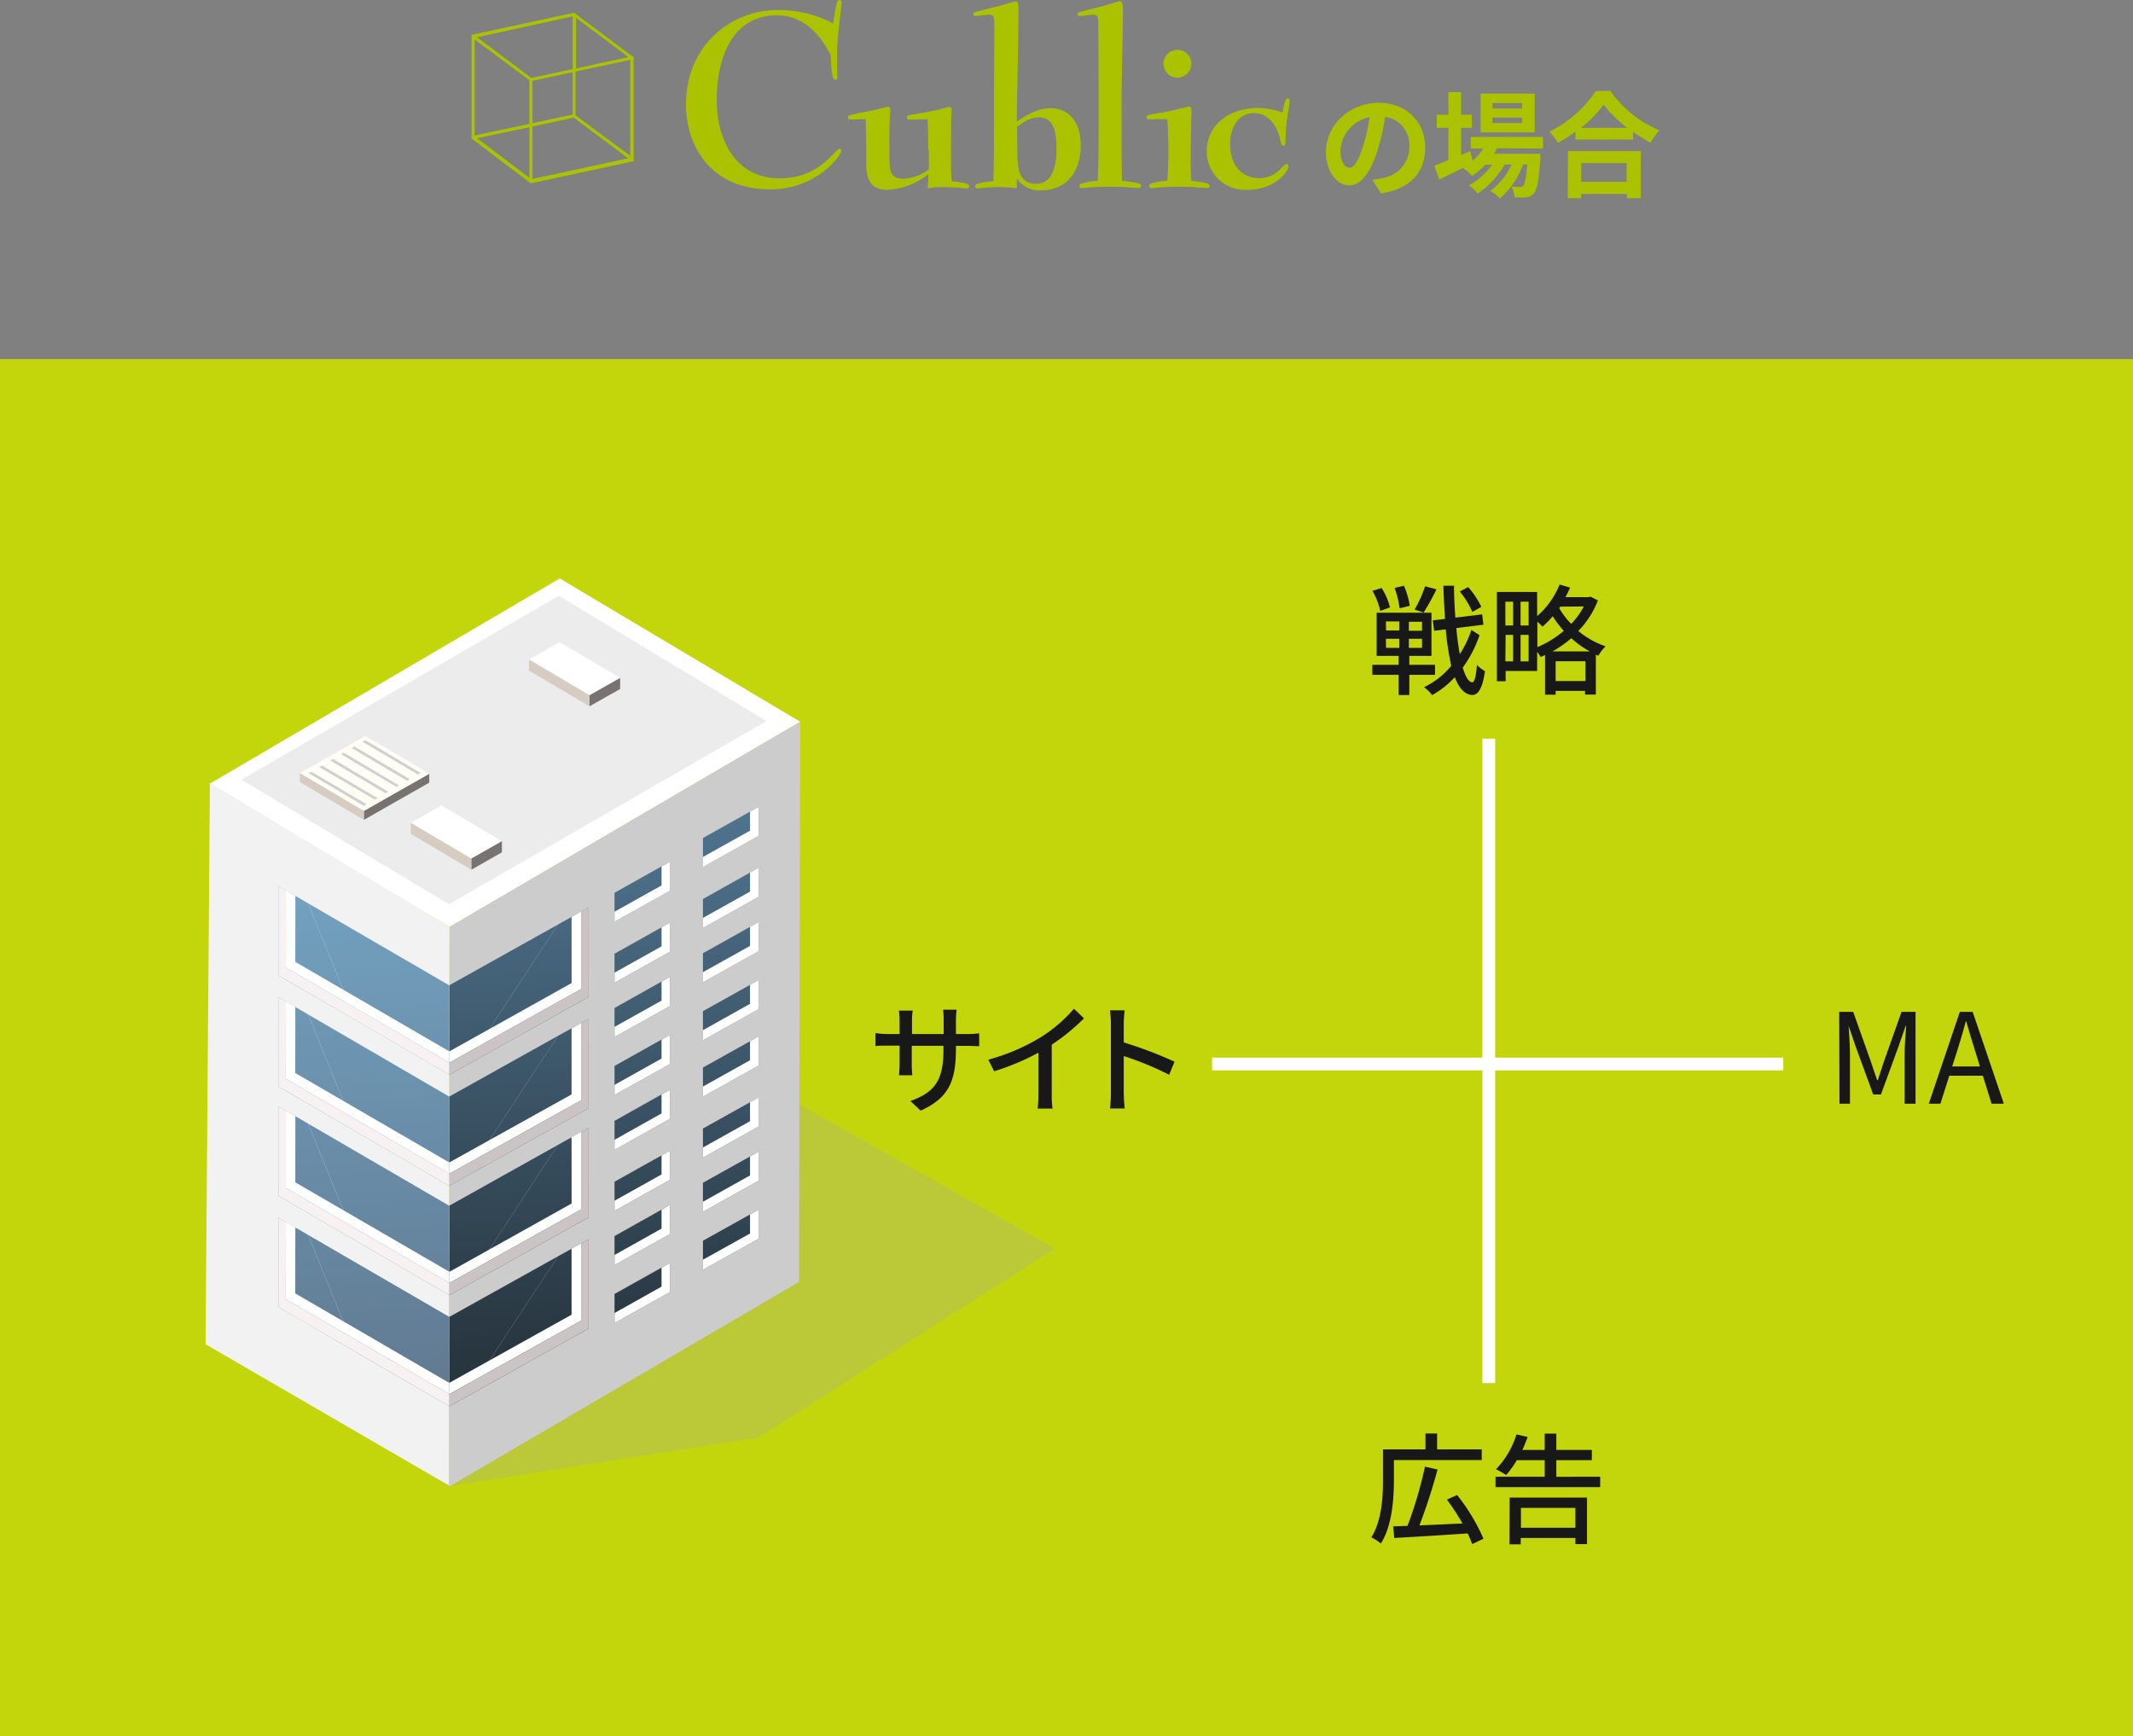 <svg xmlns="http://www.w3.org/2000/svg" xmlns:xlink="http://www.w3.org/1999/xlink" viewBox="0 0 366.92 298.71"><rect x="0" y="0" width="366.92" height="298.71" fill="#808080" stroke="none"/><defs><style>.cls-1{isolation:isolate;}.cls-2{fill:#c3d60b;}.cls-3{fill:#a7a9ac;mix-blend-mode:multiply;opacity:0.28;}.cls-4{fill:#fff;}.cls-5{fill:#ececec;}.cls-6{fill:#f2f2f2;}.cls-7{fill:#ccc;}.cls-8{fill:url(#linear-gradient);}.cls-9{fill:url(#linear-gradient-2);}.cls-10{fill:url(#linear-gradient-3);}.cls-11{fill:url(#linear-gradient-4);}.cls-12{fill:url(#linear-gradient-5);}.cls-13{fill:url(#linear-gradient-6);}.cls-14{fill:url(#linear-gradient-7);}.cls-15{fill:url(#linear-gradient-8);}.cls-16{fill:url(#linear-gradient-9);}.cls-17{fill:url(#linear-gradient-10);}.cls-18{fill:url(#linear-gradient-11);}.cls-19{fill:url(#linear-gradient-12);}.cls-20{fill:url(#linear-gradient-13);}.cls-21{fill:url(#linear-gradient-14);}.cls-22{fill:url(#linear-gradient-15);}.cls-23{fill:url(#linear-gradient-16);}.cls-24{fill:url(#linear-gradient-17);}.cls-25{fill:url(#linear-gradient-18);}.cls-26{fill:#cac4c4;}.cls-27{fill:url(#linear-gradient-19);}.cls-28{fill:url(#linear-gradient-20);}.cls-29{fill:url(#linear-gradient-21);}.cls-30{fill:url(#linear-gradient-22);}.cls-31{fill:#f7f1f1;}.cls-32{fill:url(#linear-gradient-23);}.cls-33{fill:url(#linear-gradient-24);}.cls-34{fill:url(#linear-gradient-25);}.cls-35{fill:url(#linear-gradient-26);}.cls-36{fill:url(#linear-gradient-27);}.cls-37{fill:url(#linear-gradient-28);}.cls-38{fill:url(#linear-gradient-29);}.cls-39{fill:url(#linear-gradient-30);}.cls-40{fill:url(#linear-gradient-31);}.cls-41{fill:url(#linear-gradient-32);}.cls-42{fill:#787371;}.cls-43{fill:#d6ccc2;}.cls-44{fill:#d0d0d2;}.cls-45{fill:#fffff6;}.cls-46{fill:#abc200;}.cls-47,.cls-48{fill:none;}.cls-48{stroke:#fff;stroke-miterlimit:10;stroke-width:2.2px;}.cls-49{fill:#181818;}</style><linearGradient id="linear-gradient" x1="125.67" y1="374.69" x2="126.26" y2="466.46" gradientTransform="matrix(1, -0.03, 0, 1, 0, -231.67)" gradientUnits="userSpaceOnUse"><stop offset="0" stop-color="#4f748f"/><stop offset="1" stop-color="#283640"/></linearGradient><linearGradient id="linear-gradient-2" x1="125.61" y1="374.69" x2="126.19" y2="466.34" xlink:href="#linear-gradient"/><linearGradient id="linear-gradient-3" x1="125.55" y1="374.71" x2="126.13" y2="466.32" xlink:href="#linear-gradient"/><linearGradient id="linear-gradient-4" x1="125.48" y1="374.7" x2="126.07" y2="466.34" xlink:href="#linear-gradient"/><linearGradient id="linear-gradient-5" x1="125.42" y1="374.68" x2="126" y2="466.36" xlink:href="#linear-gradient"/><linearGradient id="linear-gradient-6" x1="125.36" y1="374.69" x2="125.94" y2="466.36" xlink:href="#linear-gradient"/><linearGradient id="linear-gradient-7" x1="125.3" y1="374.75" x2="125.88" y2="466.32" xlink:href="#linear-gradient"/><linearGradient id="linear-gradient-8" x1="125.23" y1="374.66" x2="125.82" y2="466.36" xlink:href="#linear-gradient"/><linearGradient id="linear-gradient-9" x1="110.4" y1="374.8" x2="110.98" y2="466.35" xlink:href="#linear-gradient"/><linearGradient id="linear-gradient-10" x1="110.33" y1="374.78" x2="110.91" y2="466.46" xlink:href="#linear-gradient"/><linearGradient id="linear-gradient-11" x1="110.27" y1="374.79" x2="110.85" y2="466.43" xlink:href="#linear-gradient"/><linearGradient id="linear-gradient-12" x1="110.21" y1="374.77" x2="110.79" y2="466.45" xlink:href="#linear-gradient"/><linearGradient id="linear-gradient-13" x1="110.15" y1="374.75" x2="110.73" y2="466.47" xlink:href="#linear-gradient"/><linearGradient id="linear-gradient-14" x1="110.08" y1="374.75" x2="110.66" y2="466.47" xlink:href="#linear-gradient"/><linearGradient id="linear-gradient-15" x1="110.02" y1="374.77" x2="110.6" y2="466.45" xlink:href="#linear-gradient"/><linearGradient id="linear-gradient-16" x1="109.96" y1="374.87" x2="110.54" y2="466.44" xlink:href="#linear-gradient"/><linearGradient id="linear-gradient-17" x1="86.44" y1="374.95" x2="87.02" y2="466.59" xlink:href="#linear-gradient"/><linearGradient id="linear-gradient-18" x1="90.45" y1="374.91" x2="91.03" y2="466.57" xlink:href="#linear-gradient"/><linearGradient id="linear-gradient-19" x1="86.32" y1="374.92" x2="86.9" y2="466.61" xlink:href="#linear-gradient"/><linearGradient id="linear-gradient-20" x1="90.33" y1="374.94" x2="90.91" y2="466.54" xlink:href="#linear-gradient"/><linearGradient id="linear-gradient-21" x1="53.49" y1="376.69" x2="57.17" y2="475.67" gradientTransform="matrix(1, -0.03, 0, 1, 0, -231.67)" gradientUnits="userSpaceOnUse"><stop offset="0" stop-color="#74a5c5"/><stop offset="0.98" stop-color="#617a91"/></linearGradient><linearGradient id="linear-gradient-22" x1="64.42" y1="376.29" x2="68.1" y2="475.28" xlink:href="#linear-gradient-21"/><linearGradient id="linear-gradient-23" x1="52.76" y1="376.72" x2="56.44" y2="475.7" xlink:href="#linear-gradient-21"/><linearGradient id="linear-gradient-24" x1="63.71" y1="376.27" x2="67.39" y2="475.3" xlink:href="#linear-gradient-21"/><linearGradient id="linear-gradient-25" x1="86.2" y1="374.94" x2="86.78" y2="466.59" xlink:href="#linear-gradient"/><linearGradient id="linear-gradient-26" x1="90.21" y1="374.89" x2="90.79" y2="466.58" xlink:href="#linear-gradient"/><linearGradient id="linear-gradient-27" x1="86.08" y1="374.93" x2="86.66" y2="466.59" xlink:href="#linear-gradient"/><linearGradient id="linear-gradient-28" x1="90.09" y1="374.93" x2="90.67" y2="466.57" xlink:href="#linear-gradient"/><linearGradient id="linear-gradient-29" x1="52.08" y1="376.74" x2="55.76" y2="475.76" xlink:href="#linear-gradient-21"/><linearGradient id="linear-gradient-30" x1="63.01" y1="376.32" x2="66.69" y2="475.34" xlink:href="#linear-gradient-21"/><linearGradient id="linear-gradient-31" x1="51.35" y1="376.78" x2="55.03" y2="475.78" xlink:href="#linear-gradient-21"/><linearGradient id="linear-gradient-32" x1="62.31" y1="376.39" x2="65.98" y2="475.36" xlink:href="#linear-gradient-21"/></defs><g class="cls-1"><g id="レイヤー_2" data-name="レイヤー 2"><g id="ヘッダー"><g id="長方形_35" data-name="長方形 35"><rect class="cls-2" y="61.78" width="366.92" height="236.93"/></g><polygon class="cls-3" points="90.98 197.37 77.12 255.71 130.57 247.29 181.46 214.81 108.54 173.61 90.98 197.37"/><polygon class="cls-4" points="77.33 159.49 137.65 124.18 96.29 99.52 36.01 134.88 77.33 159.49"/><polygon class="cls-5" points="131.84 124.06 96.14 102.5 41.52 134.14 77.23 155.58 131.84 124.06"/><polygon class="cls-6" points="36.11 134.71 77.33 159.49 77.3 255.62 35.36 231.27 36.11 134.71"/><polygon class="cls-7" points="77.22 255.78 137.45 220.55 137.65 124.18 77.33 159.46 77.22 255.78"/><polygon class="cls-8" points="120.92 149.17 130.49 143.81 130.48 138.82 120.92 144.18 120.92 149.17"/><polygon class="cls-9" points="120.92 159.65 130.49 154.29 130.48 149.31 120.92 154.67 120.92 159.65"/><polygon class="cls-10" points="120.92 168.99 130.49 163.65 130.48 158.65 120.92 164 120.92 168.99"/><polygon class="cls-11" points="120.92 178.97 130.49 173.62 130.48 168.63 120.92 173.97 120.92 178.97"/><polygon class="cls-4" points="120.92 147.44 120.92 149.17 130.49 143.81 130.48 138.82 129.02 139.64 129.02 142.92 120.92 147.44"/><polygon class="cls-4" points="129.02 150.13 129.02 153.4 120.92 157.92 120.92 159.65 130.49 154.29 130.48 149.31 129.02 150.13"/><polygon class="cls-4" points="129.02 159.46 129.02 162.74 120.92 167.26 120.92 168.99 130.49 163.65 130.48 158.65 129.02 159.46"/><polygon class="cls-4" points="129.02 169.44 129.02 172.71 120.92 177.24 120.92 178.97 130.49 173.62 130.48 168.63 129.02 169.44"/><polygon class="cls-12" points="120.92 188.68 130.49 183.32 130.48 178.33 120.92 183.67 120.92 188.68"/><polygon class="cls-13" points="120.92 199.16 130.49 193.81 130.48 188.82 120.92 194.16 120.92 199.16"/><polygon class="cls-14" points="120.92 208.49 130.49 203.13 130.48 198.15 120.92 203.49 120.92 208.49"/><polygon class="cls-15" points="120.92 218.47 130.49 213.12 130.48 208.13 120.92 213.46 120.92 218.47"/><polygon class="cls-4" points="120.92 186.94 120.92 188.68 130.49 183.32 130.48 178.33 129.02 179.14 129.02 182.41 120.92 186.94"/><polygon class="cls-4" points="129.02 189.63 129.02 192.9 120.92 197.42 120.92 199.16 130.49 193.81 130.48 188.82 129.02 189.63"/><polygon class="cls-4" points="129.02 198.97 129.02 202.23 120.92 206.76 120.92 208.49 130.49 203.13 130.48 198.15 129.02 198.97"/><polygon class="cls-4" points="129.02 208.95 129.02 212.22 120.92 216.73 120.92 218.47 130.49 213.12 130.48 208.13 129.02 208.95"/><polygon class="cls-16" points="105.71 158.58 115.27 153.23 115.25 148.25 105.71 153.6 105.71 158.58"/><polygon class="cls-17" points="105.71 169.07 115.27 163.72 115.25 158.73 105.71 164.08 105.71 169.07"/><polygon class="cls-18" points="105.71 178.41 115.27 173.06 115.25 168.06 105.71 173.42 105.71 178.41"/><polygon class="cls-19" points="105.71 188.38 115.27 183.04 115.25 178.04 105.71 183.39 105.71 188.38"/><polygon class="cls-4" points="105.71 156.86 105.71 158.58 115.27 153.23 115.25 148.25 113.8 149.07 113.8 152.33 105.71 156.86"/><polygon class="cls-4" points="113.8 159.54 113.8 162.82 105.71 167.34 105.71 169.07 115.27 163.72 115.25 158.73 113.8 159.54"/><polygon class="cls-4" points="113.8 168.89 113.8 172.15 105.71 176.67 105.71 178.41 115.27 173.06 115.25 168.06 113.8 168.89"/><polygon class="cls-4" points="113.8 178.87 113.8 182.12 105.71 186.65 105.71 188.38 115.27 183.04 115.25 178.04 113.8 178.87"/><polygon class="cls-20" points="105.71 197.83 115.27 192.47 115.25 187.48 105.71 192.84 105.71 197.83"/><polygon class="cls-21" points="105.71 208.32 115.27 202.96 115.25 197.97 105.71 203.31 105.71 208.32"/><polygon class="cls-22" points="105.71 217.65 115.27 212.3 115.25 207.3 105.71 212.66 105.71 217.65"/><polygon class="cls-23" points="105.71 227.62 115.27 222.28 115.25 217.28 105.71 222.62 105.71 227.62"/><polygon class="cls-4" points="105.71 196.1 105.71 197.83 115.27 192.47 115.25 187.48 113.8 188.31 113.8 191.56 105.71 196.1"/><polygon class="cls-4" points="113.8 198.78 113.8 202.06 105.71 206.58 105.71 208.32 115.27 202.96 115.25 197.97 113.8 198.78"/><polygon class="cls-4" points="113.8 208.13 113.8 211.38 105.71 215.91 105.71 217.65 115.27 212.3 115.25 207.3 113.8 208.13"/><polygon class="cls-4" points="113.8 218.1 113.8 221.36 105.71 225.9 105.71 227.62 115.27 222.28 115.25 217.28 113.8 218.1"/><polygon class="cls-24" points="77.31 169.5 77.31 184.91 80.03 183.39 95.97 159.07 77.31 169.5"/><polygon class="cls-25" points="101.25 171.53 101.25 156.12 95.97 159.07 80.03 183.39 101.25 171.53"/><polygon class="cls-4" points="99.95 156.83 98.32 157.75 98.33 169.13 77.31 180.88 77.31 182.82 98.32 171.07 99.95 170.16 99.95 156.83"/><polygon class="cls-26" points="101.25 156.12 99.95 156.83 99.95 170.16 98.32 171.07 77.31 182.82 77.31 184.91 98.32 173.16 99.95 172.24 101.25 171.53 101.25 156.12"/><polygon class="cls-27" points="77.3 188.65 77.3 204.02 80.03 202.49 95.97 178.22 77.3 188.65"/><polygon class="cls-28" points="101.25 190.67 101.25 175.3 95.97 178.22 80.03 202.49 101.25 190.67"/><polygon class="cls-4" points="99.95 176.02 98.32 176.93 98.32 188.29 77.3 199.99 77.3 201.93 98.32 190.21 99.95 189.31 99.95 176.02"/><polygon class="cls-26" points="101.25 175.3 99.95 176.02 99.95 189.31 98.32 190.21 77.3 201.93 77.3 204.02 98.32 192.3 99.95 191.39 101.25 190.67 101.25 175.3"/><polygon class="cls-29" points="47.88 152.43 47.88 167.82 61.19 175.53 53.01 155.42 47.88 152.43"/><polygon class="cls-30" points="77.3 169.54 53.01 155.42 61.19 175.53 77.3 184.91 77.3 169.54"/><polygon class="cls-4" points="50.8 165.49 50.81 154.13 49.17 153.16 49.17 166.47 50.81 167.41 77.3 182.82 77.3 180.89 50.8 165.49"/><polygon class="cls-31" points="50.81 167.41 49.17 166.47 49.17 153.16 47.88 152.43 47.88 167.82 49.17 168.55 50.81 169.5 77.3 184.91 77.3 182.82 50.81 167.41"/><polygon class="cls-32" points="47.88 171.56 47.88 186.94 61.17 194.66 53.01 174.54 47.88 171.56"/><polygon class="cls-33" points="77.3 188.68 53.01 174.54 61.17 194.66 77.3 204.04 77.3 188.68"/><polygon class="cls-4" points="50.79 184.61 50.8 173.25 49.17 172.3 49.15 185.59 50.8 186.55 77.3 201.95 77.3 200.01 50.79 184.61"/><polygon class="cls-31" points="50.8 186.55 49.15 185.59 49.17 172.3 47.88 171.56 47.88 186.94 49.17 187.68 50.8 188.63 77.3 204.04 77.3 201.95 50.8 186.55"/><polygon class="cls-34" points="77.31 207.42 77.31 222.83 80.03 221.31 95.97 196.98 77.31 207.42"/><polygon class="cls-35" points="101.25 209.45 101.25 194.03 95.97 196.98 80.03 221.31 101.25 209.45"/><polygon class="cls-4" points="99.95 194.74 98.32 195.65 98.33 207.06 77.31 218.81 77.31 220.73 98.32 208.99 99.95 208.08 99.95 194.74"/><polygon class="cls-26" points="101.25 194.03 99.95 194.74 99.95 208.08 98.32 208.99 77.31 220.73 77.31 222.83 98.32 211.09 99.95 210.16 101.25 209.45 101.25 194.03"/><polygon class="cls-36" points="77.3 226.56 77.3 241.94 80.03 240.42 95.97 216.15 77.3 226.56"/><polygon class="cls-37" points="101.25 228.58 101.25 213.22 95.97 216.15 80.03 240.42 101.25 228.58"/><polygon class="cls-4" points="99.95 213.93 98.32 214.84 98.32 226.19 77.3 237.91 77.3 239.85 98.32 228.13 99.95 227.21 99.95 213.93"/><polygon class="cls-26" points="101.25 213.22 99.95 213.93 99.95 227.21 98.32 228.13 77.3 239.85 77.3 241.94 98.32 230.22 99.95 229.29 101.25 228.58 101.25 213.22"/><polygon class="cls-38" points="47.88 190.35 47.88 205.72 61.19 213.46 53.01 193.32 47.88 190.35"/><polygon class="cls-39" points="77.3 207.46 53.01 193.32 61.19 213.46 77.3 222.83 77.3 207.46"/><polygon class="cls-4" points="50.8 203.42 50.81 192.05 49.17 191.09 49.17 204.38 50.81 205.34 77.3 220.73 77.3 218.81 50.8 203.42"/><polygon class="cls-31" points="50.81 205.34 49.17 204.38 49.17 191.09 47.88 190.35 47.88 205.72 49.17 206.47 50.81 207.42 77.3 222.83 77.3 220.73 50.81 205.34"/><polygon class="cls-40" points="47.88 209.49 47.88 224.85 61.17 232.59 53.01 212.47 47.88 209.49"/><polygon class="cls-41" points="77.3 226.57 53.01 212.47 61.17 232.59 77.3 241.95 77.3 226.57"/><polygon class="cls-4" points="50.79 222.53 50.8 211.17 49.17 210.22 49.15 223.51 50.8 224.47 77.3 239.87 77.3 237.94 50.79 222.53"/><polygon class="cls-31" points="50.8 224.47 49.15 223.51 49.17 210.22 47.88 209.49 47.88 224.85 49.17 225.6 50.8 226.57 77.3 241.95 77.3 239.87 50.8 224.47"/><polygon class="cls-4" points="101.4 119.62 91 113.47 96.27 110.47 106.68 116.63 101.4 119.62"/><polygon class="cls-42" points="106.68 118.54 101.4 121.52 101.4 119.62 106.68 116.63 106.68 118.54"/><polygon class="cls-43" points="101.4 121.52 91 115.38 91 113.47 101.4 119.62 101.4 121.52"/><polygon class="cls-4" points="81.07 147.72 70.66 141.57 75.92 138.57 86.34 144.72 81.07 147.72"/><polygon class="cls-42" points="86.34 146.64 81.07 149.64 81.07 147.72 86.34 144.72 86.34 146.64"/><polygon class="cls-43" points="81.07 149.64 70.66 143.47 70.66 141.57 81.07 147.72 81.07 149.64"/><polygon class="cls-42" points="73.84 134.65 62.59 141.06 62.59 139.51 73.84 133.1 73.84 134.65"/><polygon class="cls-43" points="62.59 141.06 51.58 134.55 51.58 133 62.59 139.51 62.59 141.06"/><polygon class="cls-44" points="56.76 130.86 66.31 136.52 66.82 136.23 57.28 130.58 56.76 130.86"/><polygon class="cls-44" points="58.63 129.78 68.17 135.42 68.69 135.16 59.13 129.5 58.63 129.78"/><polygon class="cls-44" points="54.91 131.95 64.46 137.6 64.98 137.32 55.4 131.66 54.91 131.95"/><polygon class="cls-44" points="60.48 128.69 70.03 134.34 70.56 134.06 60.98 128.41 60.48 128.69"/><polygon class="cls-44" points="62.34 127.61 71.9 133.26 72.4 132.97 62.85 127.33 62.34 127.61"/><polygon class="cls-44" points="53.05 133.05 62.6 138.7 63.11 138.4 53.55 132.76 53.05 133.05"/><path class="cls-45" d="M51.61,133l11,6.5,11.26-6.39-11-6.5Zm11,5.67-9.55-5.65.5-.29,9.56,5.64Zm1.86-1.09L54.91,132l.49-.29L65,137.32Zm1.85-1.09-9.55-5.66.52-.28,9.54,5.65Zm1.86-1.1-9.54-5.64.5-.28,9.56,5.66ZM70,134.35l-9.55-5.66.5-.28,9.58,5.65Zm1.87-1.09-9.57-5.65.52-.28L72.4,133Z"/><g id="コンサル会社"><g class="cls-1"><path class="cls-46" d="M237.57,33.28l-1.49-2.35a14.65,14.65,0,0,0,1.84-.32,5.36,5.36,0,0,0,4.51-5.3,4.88,4.88,0,0,0-4.15-5.21,39.46,39.46,0,0,1-1.19,5.35c-1.18,4-2.88,6.44-5,6.44s-4-2.41-4-5.75c0-4.56,4-8.45,9.07-8.45,4.9,0,8,3.39,8,7.7S242.55,32.51,237.57,33.28Zm-5.44-4.43c.83,0,1.6-1.24,2.41-3.91a29.28,29.28,0,0,0,1.05-4.78,6.21,6.21,0,0,0-5,5.73C230.57,27.88,231.36,28.85,232.13,28.85Z"/><path class="cls-46" d="M257.52,25.51c-.16.32-.35.63-.55.95h8s0,.53,0,.81c-.27,3.85-.59,5.43-1.12,6a1.87,1.87,0,0,1-1.31.67,12.18,12.18,0,0,1-2,0,4.7,4.7,0,0,0-.54-1.84c.63.06,1.15.06,1.41.06A.68.68,0,0,0,262,32c.28-.29.51-1.3.73-3.69H262A14.14,14.14,0,0,1,258,34.15a6.59,6.59,0,0,0-1.66-1.31A10.85,10.85,0,0,0,260,28.3h-1.16a15.22,15.22,0,0,1-4.63,5,6.88,6.88,0,0,0-1.54-1.39,12,12,0,0,0,4-3.57h-1.16a12.13,12.13,0,0,1-2.32,1.93,8.05,8.05,0,0,0-1.54-1.38l-4.05,2-.87-2.38c.68-.25,1.51-.59,2.43-1V22h-2V19.74h2V15.85h2.18v3.89h1.85V22h-1.85v4.67l1.58-.69.41,1.68a9.78,9.78,0,0,0,1.82-2.1H253v-2h12.43v2ZM264,22.78H254.7V16.11H264Zm-2.17-5.05h-5.1v.94h5.1Zm0,2.49h-5.1v.94h5.1Z"/><path class="cls-46" d="M277,15.63a19.81,19.81,0,0,0,8.45,6.8,11.79,11.79,0,0,0-1.52,2.11,23.32,23.32,0,0,1-3-1.87V24H271V22.65A27.24,27.24,0,0,1,268,24.58a9.09,9.09,0,0,0-1.48-1.91,20.9,20.9,0,0,0,8-7ZM269.73,26h12.53v8.1h-2.41v-.73H272v.73h-2.31Zm10.18-4a21.38,21.38,0,0,1-4.05-4,19.94,19.94,0,0,1-3.93,4ZM272,28.06v3.22h7.81V28.06Z"/></g></g><path class="cls-46" d="M144.07,13c0,.41,0,.71-.42.71-.71,0-.65-3.26-.77-4.26-1.06-2-3.72-6.81-9.23-6.81-7.81,0-10.35,7.52-10.35,14.56,0,7.21,3.49,13.48,10.77,13.48,7.1,0,9.52-5.08,10.35-5.08.18,0,.3.11.3.35,0,.89-4.38,6.63-12.19,6.63C121.94,32.6,118,24.73,118,18c0-10.23,7.8-16.27,15.67-16.27A20.19,20.19,0,0,1,143.3,4c.53-2.66.47-4,1.12-4,.36,0,.36.3.36.53S144,6.69,144,8.76V13Z"/><path class="cls-46" d="M159.68,25.85c0-2-.06-4-.11-5.32-.77,0-2.55.06-3.08.06-.36,0-.47-.06-.47-.42,0-.17.06-.29.41-.35.77-.18,1.83-.3,3.55-.65,1.89-.36,3.08-.77,3.31-.77s.42.12.42.59c-.12,1.72-.12,5-.12,6.86s0,4.14.12,5.33a13.63,13.63,0,0,1,2.72.47c.12.06.29.18.29.36a.4.4,0,0,1-.41.41c-.18,0-2-.24-4.67-.24a10.77,10.77,0,0,0-2.07.24,22.83,22.83,0,0,0,.11-2.43,12.48,12.48,0,0,1-7,2.67c-2.84,0-3.66-1.66-3.66-4.5V26c0-1.72-.06-4.08-.12-5.5-.65,0-2.13.06-2.55.06s-.47-.06-.47-.42c0-.17.06-.29.41-.35.71-.18,1.54-.36,3.08-.65,1.89-.36,3.14-.77,3.37-.77s.42.12.42.59c-.18,1.72-.18,5.38-.18,7,0,3.31,0,4.79,2.42,4.79a8.19,8.19,0,0,0,4.38-1.59V25.85Z"/><path class="cls-46" d="M175,32.42a24.51,24.51,0,0,0-3-.24c-2,0-3.61.24-3.85.24a.41.41,0,0,1-.41-.41c0-.18.18-.3.3-.36a11.53,11.53,0,0,1,2.84-.47C171,28.1,171,21.65,171,17c0-3.79.06-9.64.06-12.48,0-1.31,0-2-.88-2-.66,0-1.9.24-2.25.24s-.48-.06-.48-.41c0-.18.18-.24.36-.3,1-.24,2.25-.59,3.49-.89,1.72-.41,3.13-.94,3.43-.94s.47.47.47,1.12c0,6.09-.29,15.91-.29,19.58,1.6-1.06,3.49-2.3,5.86-2.3,2.78,0,5.14,2,5.14,6.33,0,4.91-2.72,7.8-6.8,7.8a4.57,4.57,0,0,1-4.14-2h-.06v1.6ZM175,26c0,3.43.47,5.62,3.25,5.62,3,0,3.49-3.49,3.49-6.09s-.41-5.33-3-5.33c-1.71,0-2.72.89-3.78,1.6Z"/><path class="cls-46" d="M195.89,32.36c-.3,0-2.25-.24-5-.24s-4.55.24-4.79.24a.41.41,0,0,1-.42-.41c0-.18.18-.3.3-.36a11.6,11.6,0,0,1,2.84-.47c.18-3.08.18-9.41.18-14,0-3.79-.06-9.76-.06-12.6,0-1.31,0-2-.83-2-.65,0-1.89.24-2.25.24s-.47-.06-.47-.41c0-.18.18-.24.35-.3,1.07-.24,2.25-.59,3.55-.89C191,.71,192.46.18,192.7.18s.47.47.47,1.12c0,5-.24,12.07-.24,15.8,0,4.61,0,10.94.06,14a24.33,24.33,0,0,1,3,.47c.12.06.3.18.3.36S196.19,32.36,195.89,32.36Z"/><path class="cls-46" d="M197.72,20.53c-.35,0-.47-.06-.47-.42,0-.17.06-.29.42-.35.76-.18,1.83-.3,3.54-.65s3.08-.77,3.32-.77.41.12.41.59c0,1.54-.12,5.21-.12,6.86s0,4.15.12,5.33a16.14,16.14,0,0,1,2.84.47c.12.06.3.24.3.36a.41.41,0,0,1-.42.41c-.29,0-2.24-.24-4.79-.24s-4.55.24-4.79.24a.4.4,0,0,1-.41-.41c0-.18.17-.3.29-.36a11.6,11.6,0,0,1,2.84-.47,78.72,78.72,0,0,0,0-10.65C200,20.53,198.26,20.53,197.72,20.53Z"/><path class="cls-46" d="M202.58,13.37a2.4,2.4,0,1,1,2.36-2.43A2.42,2.42,0,0,1,202.58,13.37Z"/><path class="cls-46" d="M214.58,32.66a6.6,6.6,0,0,1-7-6.63c0-4.5,3.85-7.45,8.76-7.45a13.2,13.2,0,0,1,4.26.77c.24-1,.47-2.43.89-2.43.23,0,.35.18.35.47,0,.65-.35,2.31-.53,3.79-.12,1.12-.18,2.9-.18,3.31s-.12.59-.35.59-.48-.53-.59-1.12c-.36-1.77-1.66-4.5-4.5-4.5-2.54,0-4.08,2.31-4.08,5.39,0,3.67,2.13,5.8,5,5.8,3.13,0,4-2.43,4.73-2.43.24,0,.29.06.29.35C221.74,29.4,219.38,32.66,214.58,32.66Z"/><polygon class="cls-47" points="91.18 21.06 91.18 13.67 81.65 6.57 81.65 23.25 91.18 21.06"/><polygon class="cls-47" points="91.71 21.48 91.71 30.76 107.09 27.21 97.63 20.11 91.71 21.48"/><polygon class="cls-47" points="82.06 23.72 91.18 30.59 91.18 21.59 82.06 23.72"/><path class="cls-46" d="M108.81,9.7,99,2.37l-.17-.18-.36.06-17,3.67L81.12,6V23.84l.24.18,9.7,7.34.23.17h.12l.24-.06,17-3.66.35-.06V9.82ZM99,19.82V12.31l9.41-2V26.8ZM81.65,6.8l9.41,7V21.3l-9.41,2Zm9.94,7.1,6.92-1.48V19.7l-6.92,1.48ZM108.1,9.82l-9,1.95V3.08Zm-9.59-7v9.05l-7.1,1.54-9.34-7ZM82.07,23.78l9-1.89v8.7Zm9.52,7v-9l7.1-1.54,9.35,7Z"/><line class="cls-48" x1="256.1" y1="113.2" x2="256.1" y2="250.19"/><line class="cls-48" x1="186.25" y1="183.06" x2="324.44" y2="183.06"/><rect class="cls-2" x="153.97" y="169.51" width="54.53" height="25.93"/><rect class="cls-2" x="306.76" y="171.73" width="38.53" height="22.66"/><rect class="cls-2" x="231.68" y="95.25" width="47.75" height="31.83"/><rect class="cls-2" x="231.68" y="237.95" width="47.75" height="31.83"/><g id="戦略-2" class="cls-1"><g class="cls-1"><path class="cls-49" d="M242.43,116.1v3.48h-1.84V116.1h-4.52v-1.72h4.52v-1.53h-3.78v-7.43h9.43v7.43h-3.81v1.53h4.43v1.72Zm-5-11a12.07,12.07,0,0,0-1.34-3.45l1.57-.49a10.82,10.82,0,0,1,1.44,3.34Zm1,3.37h2.29v-1.55H238.4Zm0,3h2.29v-1.57H238.4Zm2.33-6.81a16,16,0,0,0-.86-3.51l1.61-.38a14.51,14.51,0,0,1,1,3.45Zm3.86,2.31h-2.27v1.55h2.27Zm0,2.93h-2.27v1.57h2.27Zm2.48-8.51a40.51,40.51,0,0,1-2.21,4l-1.55-.52a20.5,20.5,0,0,0,1.8-4Zm7.41,7.89a21.07,21.07,0,0,1-2.89,5.59c.48,1.55,1,2.48,1.63,2.52.4,0,.66-1,.81-3a5.92,5.92,0,0,0,1.38,1.08c-.45,3.28-1.34,4.14-2.19,4.1-1.3-.06-2.27-1.15-3-3.07a15.26,15.26,0,0,1-3.9,3.09,6.2,6.2,0,0,0-1.39-1.36,13.64,13.64,0,0,0,4.69-3.69,47.5,47.5,0,0,1-.95-6.26l-2,.25-.23-1.8,2.11-.25c-.13-1.79-.23-3.69-.29-5.71h1.83c0,1.92.11,3.75.23,5.49l4.61-.56.22,1.78-4.66.57a43,43,0,0,0,.6,4.5,19.12,19.12,0,0,0,2-4.17Zm-1.24-4a14.2,14.2,0,0,0-2.16-3.51l1.44-.77a14.63,14.63,0,0,1,2.27,3.41Z"/><path class="cls-49" d="M274.87,103.3a15.61,15.61,0,0,1-3.37,5.26,14.91,14.91,0,0,0,4.69,2.64,7.66,7.66,0,0,0-1.24,1.61l-.43-.18v6.87h-1.86v-.64H267.6v.66h-1.82v-6.83c-.25.12-.51.25-.76.35a7,7,0,0,0-.6-.89v3.29H259v1.77H257.5V101.85h6.92V106a14.17,14.17,0,0,0,3.86-5.43l1.8.52c-.23.55-.5,1.11-.79,1.65h4l.33-.08Zm-15.92.22v4.09h1.34v-4.09Zm0,10.26h1.34v-4.56H259Zm4-10.26h-1.38v4.09h1.38Zm0,10.26v-4.56h-1.38v4.56Zm1.51-2.45a17.22,17.22,0,0,0,4.54-2.79,18.91,18.91,0,0,1-1.9-2.52,15.11,15.11,0,0,1-1.77,1.8,11.79,11.79,0,0,0-.87-.87Zm9,.74a16.61,16.61,0,0,1-3.16-2.27,19.89,19.89,0,0,1-3.24,2.27Zm-.72,5.1v-3.41H267.6v3.41Zm-4.34-12.8-.18.27a13.36,13.36,0,0,0,2.06,2.7,13.15,13.15,0,0,0,2.17-3Z"/></g></g><g id="サイト-2" class="cls-1"><g class="cls-1"><path class="cls-49" d="M158.37,191.08l-1.76-1.65c3.86-1.43,5.68-3.2,5.68-8.67v-.83h-5.45V183a18.84,18.84,0,0,0,.1,2h-2.29c0-.29.1-1.13.1-2v-3.1h-2c-1,0-1.82,0-2.15.08v-2.25a11.91,11.91,0,0,0,2.15.17h2v-2.37a11.8,11.8,0,0,0-.12-1.66H157a11.57,11.57,0,0,0-.12,1.66v2.37h5.45v-2.4a14.68,14.68,0,0,0-.1-1.79h2.33a13.86,13.86,0,0,0-.12,1.79v2.4h1.94a14.07,14.07,0,0,0,2.06-.12V180c-.33,0-1.05-.06-2-.06h-2v.7C164.4,186,163.2,188.91,158.37,191.08Z"/><path class="cls-49" d="M179,178.47a25.14,25.14,0,0,0,5.74-4.92l1.73,1.65a35.48,35.48,0,0,1-5.55,4.53v8.56a16,16,0,0,0,.14,2.44h-2.56a21.52,21.52,0,0,0,.13-2.44v-7.18a42.25,42.25,0,0,1-7.62,3.2l-1-2A34.58,34.58,0,0,0,179,178.47Z"/><path class="cls-49" d="M191.1,176.13a15.37,15.37,0,0,0-.18-2.31h2.54c-.07.68-.15,1.59-.15,2.31v3.22a70.29,70.29,0,0,1,8.73,3.31l-.92,2.25a53.55,53.55,0,0,0-7.81-3.22v6.38a22.57,22.57,0,0,0,.17,2.64h-2.54a22.29,22.29,0,0,0,.16-2.64Z"/></g></g><g id="MA-2" class="cls-1"><g class="cls-1"><path class="cls-49" d="M316.38,174.09h2.41l3,8.46c.37,1.1.73,2.2,1.12,3.29h.11c.37-1.09.71-2.19,1.08-3.29l3-8.46h2.41v15.8h-1.87v-8.74c0-1.36.15-3.27.26-4.65h-.09l-1.25,3.6-3,8.2h-1.33l-3-8.2L318,176.5H318c.08,1.38.23,3.29.23,4.65v8.74h-1.8Z"/><path class="cls-49" d="M337.13,174.09h2.21l5.36,15.8h-2.11l-1.5-4.82h-5.77l-1.53,4.82h-2Zm-1.32,9.39h4.78l-.75-2.41c-.58-1.79-1.08-3.51-1.6-5.34h-.08c-.5,1.85-1,3.55-1.57,5.34Z"/></g></g><g id="広告-2" class="cls-1"><g class="cls-1"><path class="cls-49" d="M239.78,254.66c0,3.18-.31,7.89-2.25,10.9a8.67,8.67,0,0,0-1.63-1.07c1.8-2.85,2-6.94,2-9.83v-5.3h7.31v-2.73h2v2.73h7.68v1.84H239.78Zm13.46,11a14.55,14.55,0,0,0-.78-1.84c-4.56.31-9.35.6-12.62.78l-.18-2,2.46-.08a70.83,70.83,0,0,0,3-10.18l2.17.48a99.71,99.71,0,0,1-3.12,9.62l7.41-.33a39.81,39.81,0,0,0-2.68-4.11l1.75-.79a33.66,33.66,0,0,1,4.54,7.52Z"/><path class="cls-49" d="M275.26,254.07v1.79h-18v-1.79h8.46v-2.85h-4.79a18.43,18.43,0,0,1-1.84,2.56c-.41-.27-1.28-.79-1.75-1a15.13,15.13,0,0,0,3.53-6l1.92.45c-.27.74-.58,1.51-.91,2.23h3.84v-2.81h2v2.81h6.11v1.76h-6.11v2.85Zm-15.57,3.59H273v8h-2v-1.06h-9.4v1.1h-1.94Zm1.94,1.77v3.41H271v-3.41Z"/></g></g></g></g></g></svg>